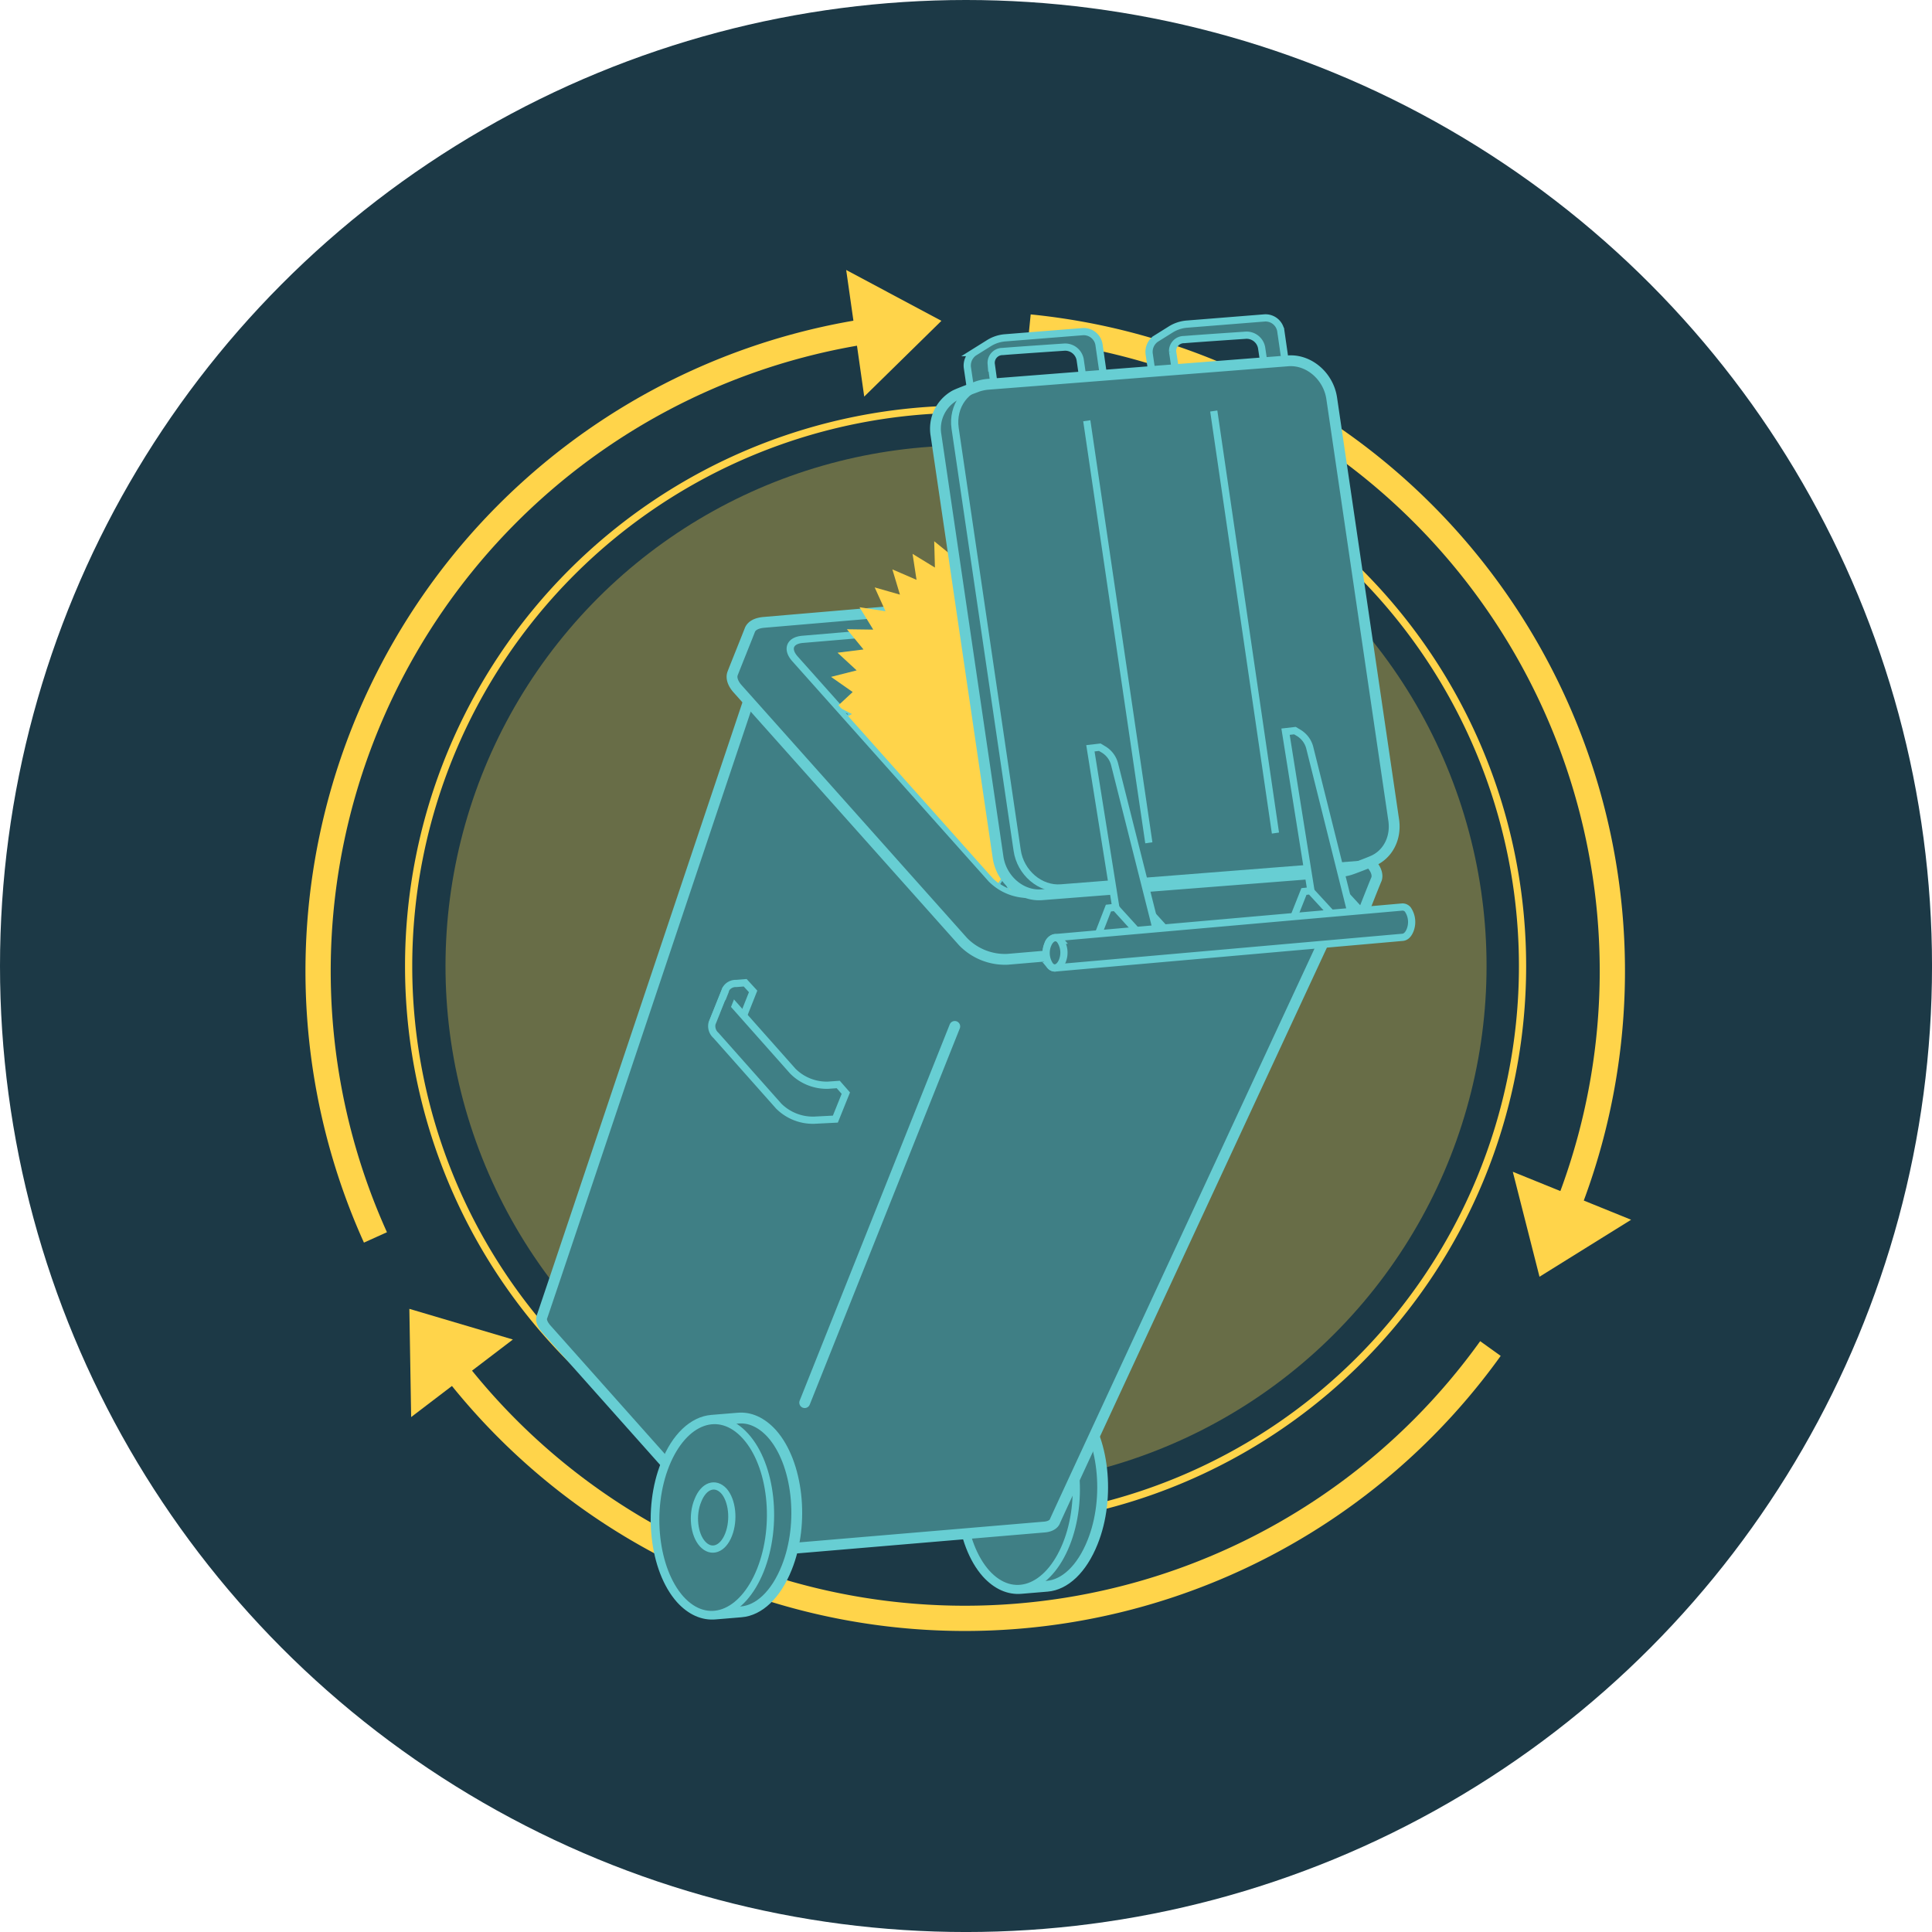 <svg xmlns="http://www.w3.org/2000/svg" viewBox="0 0 535.595 535.595">
  <defs>
    <style>
      .cls-1 {
        fill: #1c3946;
      }

      .cls-2 {
        fill: #686d47;
      }

      .cls-11, .cls-12, .cls-3, .cls-4 {
        fill: none;
      }

      .cls-3, .cls-4 {
        stroke: #ffd44a;
      }

      .cls-10, .cls-11, .cls-12, .cls-13, .cls-3, .cls-4, .cls-6, .cls-7, .cls-8 {
        stroke-miterlimit: 10;
      }

      .cls-12, .cls-13, .cls-3, .cls-7 {
        stroke-width: 2px;
      }

      .cls-4 {
        stroke-width: 7px;
      }

      .cls-5 {
        fill: #ffd44a;
      }

      .cls-10, .cls-13, .cls-6, .cls-7, .cls-8, .cls-9 {
        fill: #3f7f85;
      }

      .cls-10, .cls-11, .cls-12, .cls-13, .cls-6, .cls-7, .cls-8 {
        stroke: #67ced3;
      }

      .cls-6, .cls-8 {
        stroke-width: 3px;
      }

      .cls-8 {
        stroke-linecap: round;
      }

      .cls-13 {
        stroke-linejoin: bevel;
      }
    </style>
  </defs>
  <g id="Symbol_12_3" data-name="Symbol 12 – 3" transform="translate(-406 -145)">
    <g id="Group_3059" data-name="Group 3059" transform="translate(405.983 145.043)">
      <circle id="Ellipse_235" data-name="Ellipse 235" class="cls-1" cx="267.8" cy="267.8" r="267.8" transform="translate(0.017 -0.043)"/>
      <circle id="Ellipse_236" data-name="Ellipse 236" class="cls-2" cx="127.8" cy="127.8" r="127.8" transform="matrix(0.991, -0.136, 0.136, 0.991, 123.789, 158.598)"/>
      <circle id="Ellipse_237" data-name="Ellipse 237" class="cls-2" cx="144.3" cy="144.3" r="144.3" transform="translate(83.279 180.658) rotate(-19.731)"/>
      <path id="Path_2794" data-name="Path 2794" class="cls-3" d="M422.1,267.8A154.4,154.4,0,1,1,267.7,113.4,154.365,154.365,0,0,1,422.1,267.8Z"/>
    </g>
    <g id="Group_3061" data-name="Group 3061" transform="translate(405.983 145.043)">
      <g id="Group_3060" data-name="Group 3060">
        <path id="Path_2795" data-name="Path 2795" class="cls-4" d="M121.8,373.8a179.3,179.3,0,0,0,291.4,0"/>
        <path id="Path_2796" data-name="Path 2796" class="cls-4" d="M249.8,90.6A179.442,179.442,0,0,0,104.1,343"/>
        <path id="Path_2797" data-name="Path 2797" class="cls-4" d="M431.1,343A179.442,179.442,0,0,0,285.4,90.6"/>
      </g>
      <path id="Path_2798" data-name="Path 2798" class="cls-5" d="M234.6,74.8l5,35.1,21.4-21Z"/>
      <path id="Path_2799" data-name="Path 2799" class="cls-5" d="M452.2,338.1l-32.8-13.3,7.4,29.1Z"/>
      <path id="Path_2800" data-name="Path 2800" class="cls-5" d="M114,392.8l28.2-21.5-28.7-8.5Z"/>
    </g>
    <g id="Group_3076" data-name="Group 3076" transform="translate(405.983 145.043)">
      <g id="Group_3062" data-name="Group 3062">
        <path id="Path_2801" data-name="Path 2801" class="cls-6" d="M302.9,427.5c5-12.4,3.1-29.1-4.1-37.2-2.9-3.2-6.2-4.6-9.4-4.3-1.2.1-6.1.5-7.3.6-4.9.4-9.7,4.7-12.6,12.2-5,12.4-3.1,29.1,4.1,37.2,2.9,3.2,6.2,4.6,9.5,4.3l7.2-.6C295.2,439.3,299.9,435,302.9,427.5Z"/>
        <path id="Path_2802" data-name="Path 2802" class="cls-7" d="M295.6,428.1c-5,12.4-14.8,16-22.1,7.9-7.2-8.1-9.1-24.7-4.1-37.2,5-12.4,14.8-16,22.1-7.9C298.7,399,300.6,415.7,295.6,428.1Z"/>
        <path id="Path_2803" data-name="Path 2803" class="cls-7" d="M286.8,418.3c-1.6,4.1-4.8,5.2-7.2,2.6s-3-8.1-1.3-12.1c1.6-4.1,4.8-5.2,7.2-2.6C287.8,408.8,288.4,414.2,286.8,418.3Z"/>
      </g>
      <path id="Path_2804" data-name="Path 2804" class="cls-6" d="M374.8,237.6l-58.6-65.7a15.607,15.607,0,0,0-11.5-4.6L217,174.7c-1.9.2-3.1.9-3.5,1.9S150.7,364,150.3,364.9s0,2.1,1.1,3.4l51.2,57.5a13.488,13.488,0,0,0,10.1,4l76.7-6.5c1.7-.1,2.8-.8,3.1-1.7s83.1-179.2,83.6-180.2C376.4,240.4,376,239.1,374.8,237.6Z"/>
      <path id="Path_2805" data-name="Path 2805" class="cls-6" d="M381.6,243.7c.4-1.1,0-2.6-1.3-4.1l-62.6-70.2a16.208,16.208,0,0,0-12.3-4.9l-93.7,8c-2,.2-3.3.9-3.8,2.1-.4,1.1-4.4,11-4.8,12.1s0,2.6,1.3,4.1L267,261a16.208,16.208,0,0,0,12.3,4.9l93.7-8c2-.2,3.3-1,3.8-2.1C377.2,254.7,381.1,244.8,381.6,243.7Z"/>
      <path id="Path_2806" data-name="Path 2806" class="cls-7" d="M314.6,174.6a14.477,14.477,0,0,0-10.7-4.3l-81.4,6.9c-3.5.3-4.5,2.7-2.1,5.4l54.4,61a14.477,14.477,0,0,0,10.7,4.3l81.4-6.9c3.5-.3,4.5-2.7,2.1-5.4"/>
      <line id="Line_476" data-name="Line 476" class="cls-8" x1="41.6" y2="104.3" transform="translate(223.1 284.5)"/>
      <g id="Group_3063" data-name="Group 3063">
        <path id="Path_2807" data-name="Path 2807" class="cls-6" d="M218.1,434.6c5-12.4,3.1-29.1-4.1-37.2-2.9-3.2-6.2-4.6-9.4-4.3-1.2.1-6.1.5-7.3.6-4.9.4-9.7,4.7-12.6,12.2-5,12.4-3.1,29.1,4.1,37.2,2.9,3.2,6.2,4.6,9.5,4.3l7.2-.6C210.4,446.4,215.1,442.1,218.1,434.6Z"/>
        <path id="Path_2808" data-name="Path 2808" class="cls-7" d="M210.8,435.3c-5,12.4-14.8,16-22.1,7.9-7.2-8.1-9.1-24.7-4.1-37.2,5-12.4,14.8-16,22.1-7.9S215.8,422.8,210.8,435.3Z"/>
        <path id="Path_2809" data-name="Path 2809" class="cls-7" d="M202,425.4c-1.6,4.1-4.8,5.2-7.2,2.6s-3-8.1-1.3-12.1c1.6-4.1,4.8-5.2,7.2-2.6C203,415.9,203.6,421.3,202,425.4Z"/>
      </g>
      <path id="Path_2810" data-name="Path 2810" class="cls-7" d="M206.6,272.4l-2.5.2a3.156,3.156,0,0,0-2.9,1.6c-.3.8-3.9,9.8-3.6,9s1.3-1.4,2.9-1.6l5.8-.5,2.5-6.3Z"/>
      <path id="Path_2811" data-name="Path 2811" class="cls-7" d="M201.3,274c-.4.9,0,2,1.1,3.3l17.4,19.6a13.266,13.266,0,0,0,9.8,3.9l2.8-.2,2.1,2.4-2.9,7.2-5.9.3a13.423,13.423,0,0,1-9.8-3.9L198.5,287a3.432,3.432,0,0,1-1.1-3.3Z"/>
      <rect id="Rectangle_301" data-name="Rectangle 301" class="cls-9" width="2.1" height="6.9" transform="translate(202.258 274.45) rotate(21.691)"/>
      <g id="Group_3065" data-name="Group 3065">
        <g id="Group_3064" data-name="Group 3064">
          <path id="Path_2812" data-name="Path 2812" class="cls-7" d="M307,111.6l-2.3-16a4.289,4.289,0,0,0-4.6-3.7l-21.3,1.7a9.97,9.97,0,0,0-4.8,1.6l-4,2.5a4.425,4.425,0,0,0-1.8,4.2l2.4,16.3,6.1-3.6-1.9-13.8a3.149,3.149,0,0,1,3.2-3.4c3.5-.3,16.9-1.2,16.9-1.2a4.229,4.229,0,0,1,4.6,3.7l2.2,15.3C301.6,115.7,307.4,114.1,307,111.6Z"/>
        </g>
      </g>
      <g id="Group_3067" data-name="Group 3067">
        <g id="Group_3066" data-name="Group 3066">
          <path id="Path_2813" data-name="Path 2813" class="cls-7" d="M357.4,107.8l-2.3-16a4.289,4.289,0,0,0-4.6-3.7l-21.3,1.7a9.97,9.97,0,0,0-4.8,1.6l-4,2.5a4.425,4.425,0,0,0-1.8,4.2l2.4,16.3,6.1-3.6-2-13.3a3.149,3.149,0,0,1,3.2-3.4c3.5-.3,16.9-1.2,16.9-1.2a4.229,4.229,0,0,1,4.6,3.7l2.2,14.8C352,111.8,357.8,110.2,357.4,107.8Z"/>
        </g>
      </g>
      <g id="Group_3068" data-name="Group 3068">
        <path id="Path_2814" data-name="Path 2814" class="cls-10" d="M276.6,245.2a16.164,16.164,0,0,0,3.7,1.9l-2-4.5Z"/>
        <path id="Path_2815" data-name="Path 2815" class="cls-10" d="M282,247.6a10.241,10.241,0,0,0,3.4.3l2-.2-3.1-5.1Z"/>
        <path id="Path_2816" data-name="Path 2816" class="cls-10" d="M232.1,195.8l2.7,2.9,1.4-.8Z"/>
        <path id="Path_2817" data-name="Path 2817" class="cls-10" d="M288.6,247.6l6.1-.5-4.2-5.2Z"/>
        <path id="Path_2818" data-name="Path 2818" class="cls-10" d="M295.1,247.5l.1-.5-.5.1Z"/>
        <path id="Path_2819" data-name="Path 2819" class="cls-5" d="M232.1,195.8l4.1,2.1-1.5.8,40,44.9a9.345,9.345,0,0,0,1.8,1.6l1.7-2.6,2,4.5a15.428,15.428,0,0,0,1.7.5l2.4-4.9,3.1,5.1,1.1-.1,1.8-5.7,4.3,5.2h.5l1.2-6.7,5.3,5,.3-7.3,5.9,4.2-.6-7.3,6.5,3.4-1.6-7.1,6.8,2.5-2.5-6.8,7.1,1.6-3.4-6.4,7.3.6-4.3-5.9,7.3-.4-5-5.3,7.2-1.3-5.7-4.6,6.9-2.3-6.2-3.8,6.5-3.2-6.7-2.9,6.1-4-7-2,5.5-4.8-7.2-1.1,4.8-5.5-7.3-.1,4-6.1-7.2.9,3.2-6.6-7,1.8,2.3-6.9-6.7,2.8,1.3-7.2-6.3,3.6.4-7.3-5.8,4.4-.6-7.3-5.1,5.2-1.6-7.1-4.4,5.8-2.5-6.8-3.6,6.3-3.4-6.4-2.7,6.8-4.2-5.9-1.8,7.1-5-5.3-.8,7.2L259,150l.2,7.3-6.2-3.8,1.1,7.2-6.7-2.9,2.1,7-7-2,3,6.6-7.2-1.1,3.8,6.2-7.3-.1,4.6,5.6-7.2.9,5.3,4.9-7.1,1.8,6,4.2"/>
      </g>
      <path id="Path_2820" data-name="Path 2820" class="cls-11" d="M222.5,177.3c-3.5.3-4.5,2.7-2.1,5.4l54.4,61a14.477,14.477,0,0,0,10.7,4.3l81.4-6.9c3.5-.3,4.5-2.7,2.1-5.4"/>
      <path id="Path_2821" data-name="Path 2821" class="cls-6" d="M386.4,227.4l-17.2-117c-.9-6.2-6.4-10.9-12.2-10.4l-83.2,6.5a12.662,12.662,0,0,0-2.8.6c-.2.1-5.2,1.9-6.3,2.5a10.569,10.569,0,0,0-5.2,11l17.2,117c.9,6.2,6.4,10.9,12.2,10.4l83.2-6.5a10.958,10.958,0,0,0,2.6-.6c.1,0,4.8-1.8,5.7-2.2C384.6,237,387.1,232.5,386.4,227.4Z"/>
      <path id="Path_2822" data-name="Path 2822" class="cls-12" d="M379.4,239.4l-85.2,6.7c-5.8.5-11.3-4.2-12.2-10.4l-17.2-117c-.9-6.2,3.1-11.6,8.9-12.1"/>
      <g id="Group_3069" data-name="Group 3069">
        <path id="Path_2823" data-name="Path 2823" class="cls-7" d="M322.7,257.2l-5.9-6.5-1.8.2-2.7,6.7,5.7,6.9,1.9-.2Z"/>
      </g>
      <g id="Group_3070" data-name="Group 3070">
        <path id="Path_2824" data-name="Path 2824" class="cls-7" d="M377.2,252.5l-5.8-6.3-1.8.2-2.7,6.7,5.6,6.6,1.9-.1Z"/>
      </g>
      <g id="Group_3071" data-name="Group 3071">
        <path id="Path_2825" data-name="Path 2825" class="cls-7" d="M320.5,257.4,309,211.8a6.731,6.731,0,0,0-3.1-4.1l-1-.6-2.6.3,8.7,54.5,2.4-1.5.2,1.2Z"/>
      </g>
      <g id="Group_3072" data-name="Group 3072">
        <path id="Path_2826" data-name="Path 2826" class="cls-7" d="M374.5,252.8l-11.4-45.6a6.731,6.731,0,0,0-3.1-4.1l-1-.6-2.6.3,8.7,54.5,2.4-1.5.2,1.2Z"/>
      </g>
      <g id="Group_3073" data-name="Group 3073">
        <path id="Path_2827" data-name="Path 2827" class="cls-7" d="M315.1,258l-5.9-6.5-1.9.2-2.6,6.7,5.7,6.9,1.8-.2Z"/>
      </g>
      <g id="Group_3074" data-name="Group 3074">
        <path id="Path_2828" data-name="Path 2828" class="cls-7" d="M369.1,253.2l-5.8-6.3-1.8.2-2.7,6.8,5.6,6.6,1.9-.2Z"/>
      </g>
      <g id="Group_3075" data-name="Group 3075">
        <path id="Path_2829" data-name="Path 2829" class="cls-7" d="M390.9,257.9a6.159,6.159,0,0,0-.6-5.8,1.932,1.932,0,0,0-1.5-.7l-96.4,8.5h0a2.565,2.565,0,0,0-1.9,1.9,6.159,6.159,0,0,0,.6,5.8,1.746,1.746,0,0,0,1.4.7h0l96.4-8.5h0C389.7,259.7,390.4,259.1,390.9,257.9Z"/>
        <path id="Path_2830" data-name="Path 2830" class="cls-7" d="M294.5,266.4c-.8,1.9-2.3,2.5-3.4,1.2a6.123,6.123,0,0,1-.6-5.8c.8-1.9,2.3-2.5,3.4-1.2A6.123,6.123,0,0,1,294.5,266.4Z"/>
      </g>
      <path id="Path_2831" data-name="Path 2831" class="cls-7" d="M302.6,226.1"/>
      <line id="Line_477" data-name="Line 477" class="cls-13" x2="17.2" y2="117" transform="translate(301.3 116.6)"/>
      <line id="Line_478" data-name="Line 478" class="cls-13" x2="17.1" y2="117" transform="translate(336.5 113.9)"/>
    </g>
  </g>
</svg>
